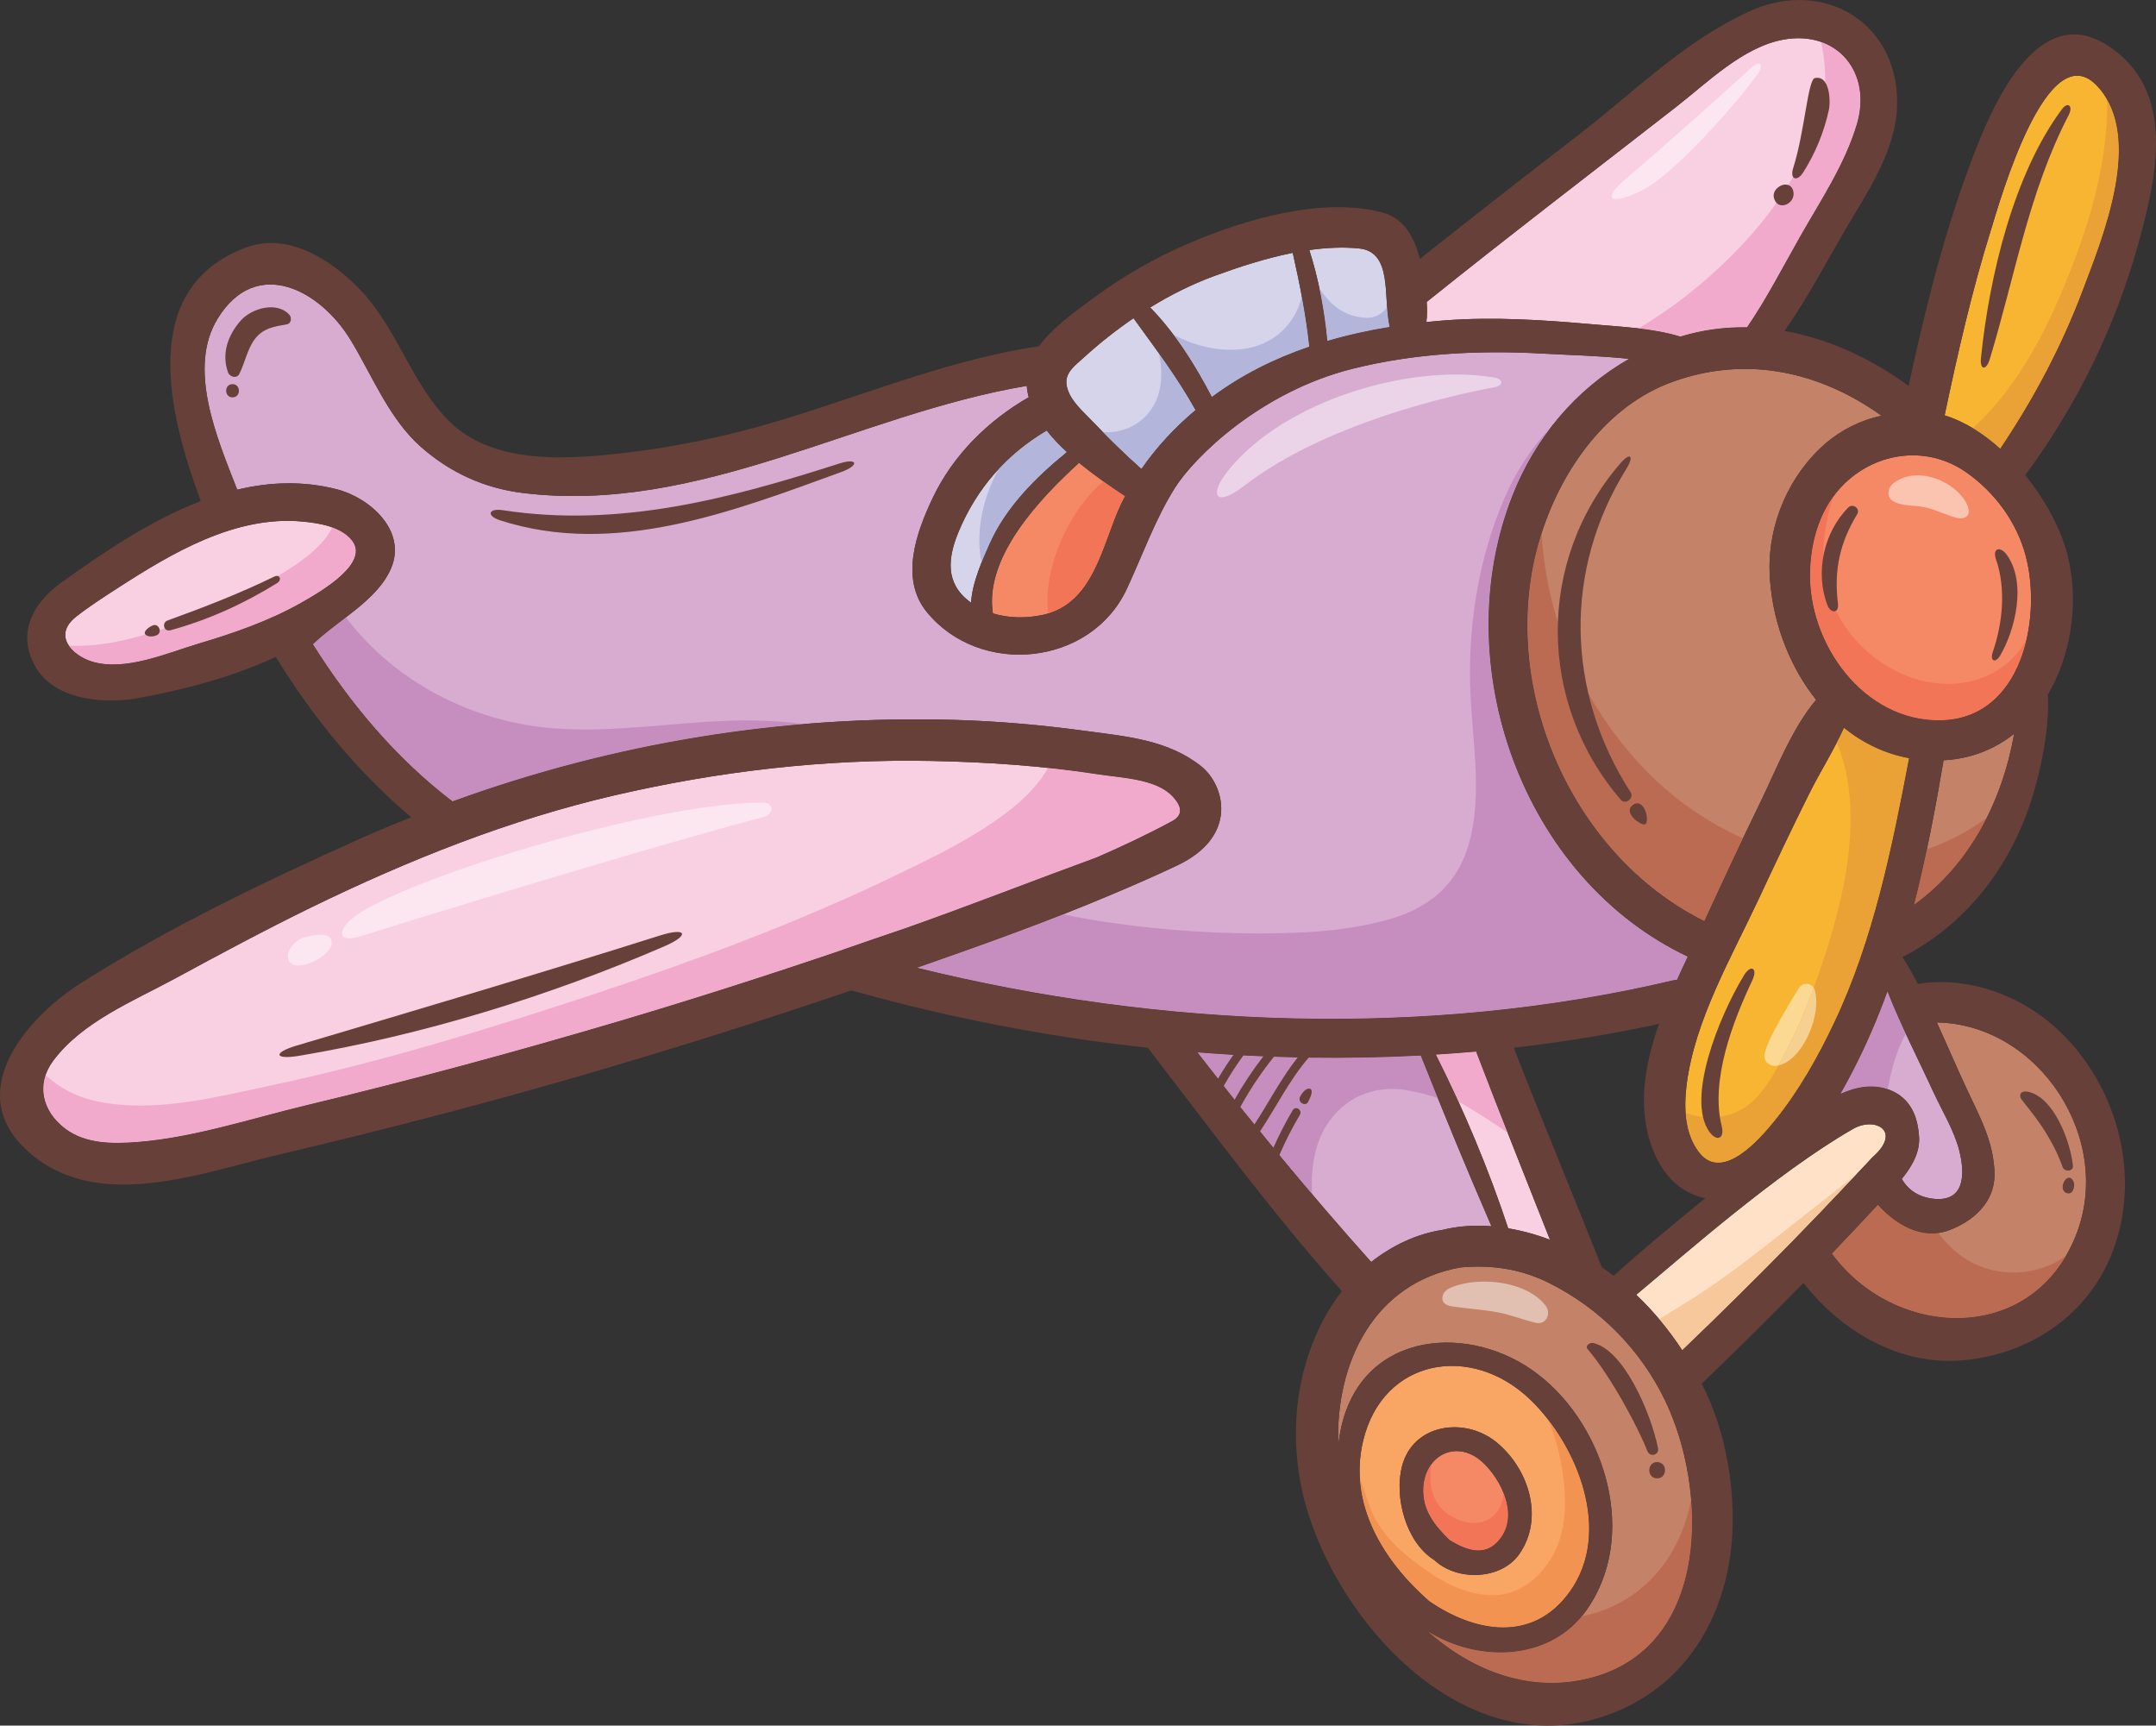 <?xml version="1.0" encoding="UTF-8"?>
<!DOCTYPE svg PUBLIC "-//W3C//DTD SVG 1.0//EN" "http://www.w3.org/TR/2001/REC-SVG-20010904/DTD/svg10.dtd">
<!-- Creator: CorelDRAW -->
<svg xmlns="http://www.w3.org/2000/svg" xml:space="preserve" width="100%" height="100%" version="1.0" shape-rendering="geometricPrecision" text-rendering="geometricPrecision" image-rendering="optimizeQuality" fill-rule="evenodd" clip-rule="evenodd"
viewBox="0 0 3247.46 2598.63"
 xmlns:xlink="http://www.w3.org/1999/xlink"
 xmlns:xodm="http://www.corel.com/coreldraw/odm/2003">
 <rect x="0" y="0" width="3247.46" height="2598.63" fill="#333333" stroke="none"/>
 <g id="Capa_x0020_1">
  <path fill="#F9D0E2" fill-rule="nonzero" d="M455.55 785.39c24.37,2.26 56.79,7.35 73.76,27.4 28.54,33.86 -41.67,75.72 -76.23,95.2 -47.54,26.83 -100.02,45.09 -152.97,60.85 -47.55,14.14 -111.5,42.67 -161.31,27.39 -30.01,-9.21 -59.97,-39.19 -24.23,-67.48 19.58,-15.43 40.87,-29.01 61.76,-42.59 81.63,-52.77 177.68,-110.31 279.21,-100.78z"/>
  <path fill="#D6D4EA" fill-rule="nonzero" d="M1462.7 907.5c-0.91,-0.65 -1.85,-1.13 -2.76,-1.86 -36.45,-27.88 -32.28,-65.7 -16.2,-104.49 27.2,-65.63 72.38,-117.02 132.78,-152.67 8.87,11.24 19.24,22.06 30.34,32.33 -46.7,38.07 -91.96,83 -116.47,138.52 -9.48,21.42 -26.02,57.3 -27.68,88.17z"/>
  <path fill="#F58966" fill-rule="nonzero" d="M1569.92 926.17c-24.56,5.09 -50.58,4.93 -74.42,-2.42 -13.32,-84.54 70.54,-172.79 129.84,-226.85 23.56,19.48 48.59,36.53 69.26,50.27 -2.09,4.12 -4.31,8.08 -6.31,12.37 -28.34,60.53 -40.25,150.32 -118.37,166.64z"/>
  <path fill="#D6D4EA" fill-rule="nonzero" d="M1719.25 706.11c-23.94,-21.41 -47.41,-43.88 -69.21,-67 -12.65,-13.5 -30.96,-29.01 -39.06,-45.66 -13.61,-27.96 4.17,-39.35 22.04,-55.52 23.23,-21.17 48.16,-40.89 74.33,-58.75 33.05,45.74 66,89.06 93.3,138.28 -31,26.19 -58.64,55.6 -81.39,88.65z"/>
  <path fill="#D6D4EA" fill-rule="nonzero" d="M1732.42 463.01c30.86,-18.99 63.38,-35.23 97.33,-47.68 36.26,-13.25 76.65,-26.43 117.46,-34.59 10.66,47.2 19.76,93.51 24.93,141.27 -52.29,17.86 -101.96,42.43 -146.76,75.81 -24.98,-48.09 -55.46,-96.66 -92.96,-134.8z"/>
  <path fill="#D6D4EA" fill-rule="nonzero" d="M1972.15 376.54c25.31,-3.56 50.54,-4.85 74.76,-2.43 51.63,5.09 36.03,73.87 46.27,118.24 -31.71,5.09 -63.14,12.04 -93.86,21.09 -4.5,-46.39 -12.98,-92.86 -27.16,-136.9z"/>
  <path fill="#F9D0E2" fill-rule="nonzero" d="M2175.98 482.49c-9.15,0.73 -18.35,1.54 -27.49,2.51 1.24,-9.7 1.19,-20.04 0.48,-30.31 123.87,-99.48 250.1,-195.9 375.49,-293.52 47.11,-36.61 100.93,-90.59 162.02,-101.59 80.64,-14.55 133.69,49.62 110.31,127.61 -17.96,60.13 -53.91,113.7 -84.71,167.85 -26.26,46.15 -50.58,93.91 -80.59,137.79 -33.42,-0.57 -67.12,3.8 -100.49,13.98 -42.28,-12.93 -88.93,-14.55 -132.26,-18.43 -73.9,-6.63 -148.66,-11.48 -222.76,-5.9z"/>
  <path fill="#C48268" fill-rule="nonzero" d="M2322.03 802.69c31.29,-96.74 98.04,-191.94 197.44,-227.74 111.59,-40.33 222,-15.11 314.67,51.15 -31.05,6.31 -61.06,21.58 -84.1,41.38 -54.7,47.28 -86.65,120.33 -84.61,192.91 2,68.69 27.16,139.57 70.07,193.47 -36.74,43.72 -59.96,105.06 -84.43,155.25 -28.77,58.91 -56.51,118.39 -83.9,178.04 -205.41,-102.07 -316,-365.21 -245.13,-584.46z"/>
  <path fill="#F8B532" fill-rule="nonzero" d="M3012.86 675.72c-25.42,-22.87 -53.91,-41.06 -83.81,-50.19 19.86,-94.23 41.24,-188.3 70.06,-280.27 12.75,-40.81 85,-299.34 161.23,-214.24 68.31,76.29 7.78,224.26 -23.57,307.1 -31.9,84.37 -73.76,162.93 -123.91,237.6z"/>
  <path fill="#F58966" fill-rule="nonzero" d="M3051.3 837.35c24.69,93.59 -5.27,245.36 -128.56,247.3 -115.28,1.94 -199.57,-115 -196.35,-224.27 1.76,-59.16 22.43,-106.84 57.89,-137.71 49.87,-43.4 121.26,-50.19 176.57,-11.96 43.33,29.98 76.89,75.24 90.45,126.64z"/>
  <path fill="#C48268" fill-rule="nonzero" d="M2882.92 1362.66c18.39,-71.84 32.23,-144.98 44.6,-217.8 2.56,-0.16 5.12,-0.24 7.69,-0.48 38.63,-3.56 71.63,-17.94 98.65,-39.44 -18.25,102.39 -66.93,197.11 -150.93,257.72z"/>
  <path fill="#F8B532" fill-rule="nonzero" d="M2649.22 1353.37c24.8,-53.02 49.82,-106.03 75.99,-158.4 16.49,-32.81 36.83,-65.06 52.24,-98.84 28.3,22.71 61.29,38.96 98.08,45.74 -25.6,134.48 -53.61,273.08 -112.35,397.29 -24.83,52.53 -53.8,104.01 -90.59,149.27 -20.91,25.7 -76.84,90.92 -111.87,48.73 -23.27,-28.04 -24.6,-68.61 -20.33,-103.2 12.13,-97.55 67.59,-192.34 108.83,-280.59z"/>
  <path fill="#F9D0E2" fill-rule="nonzero" d="M2162.81 1588.14c20.2,-1.3 40.39,-2.75 60.53,-4.53 36.17,94.88 74.19,188.95 111.31,283.43 -19.81,-7.6 -41.1,-13.58 -62.91,-17.22 -29.35,-88.74 -66.65,-177.87 -108.93,-261.68z"/>
  <path fill="#D7ACD0" fill-rule="nonzero" d="M2847.08 1641.64c-24.5,-9.86 -50.11,-5.5 -74.9,5.66 6.65,-11.64 12.85,-23.28 18.64,-34.43 20.15,-38.87 37.3,-78.96 52.19,-119.85 20.05,51.4 46.07,101.26 68.93,151.05 13.22,28.77 31.57,58.19 39.34,89.06 6.3,25.05 13.46,77.42 -38.44,72.25 -22,-2.34 -38.06,-12.44 -48.3,-29.98 15.27,-18.75 27.35,-39.76 26.07,-62.72 -1.75,-30.95 -12.56,-58.43 -43.52,-71.04z"/>
  <path fill="#C48268" fill-rule="nonzero" d="M2828.59 1814.26c26.31,29.5 65.84,53.34 105.99,38.79 36.74,-13.25 70.16,-42.02 69.64,-84.94 -0.56,-48 -22.94,-87.69 -42.71,-130.11 -14.98,-32.17 -29.15,-65.46 -44.22,-98.27 154.53,2.67 268.54,177.23 208.52,323.26 -67.31,163.89 -272.67,152.91 -366.53,24.81 22.94,-23.92 45.7,-48 68.17,-72.33l1.14 -1.21z"/>
  <path fill="#FEE1C6" fill-rule="nonzero" d="M2464.49 1949.87c66.41,-55.12 211.28,-183.7 326,-249.4 32.8,-19.64 75.85,2.18 29.77,42.43 -10.43,11.31 -21.05,22.55 -31.62,33.7 -30.19,32.08 -60.63,63.84 -91.44,95.36 -53.52,54.63 -107.98,108.37 -163.26,161.31 -19.96,-30.47 -43.14,-58.59 -69.44,-83.4z"/>
  <path fill="#C48268" fill-rule="nonzero" d="M2200.11 1908.65c44.7,-4.04 88.83,1.46 132.35,23.03 76.65,37.98 138.7,100.54 175.87,177.96 63.47,132.3 68.98,365.53 -107.32,415.72 -92.67,26.35 -181.98,-7.76 -251,-69.18 75.13,47.6 184.21,46.39 239.25,-30.87 79.02,-110.8 30.1,-276.31 -72.34,-355.43 -101.16,-78.15 -262.1,-66.51 -296.04,76.69 -2.37,9.94 -4.03,20.29 -5.12,30.8 -4.88,-125.91 54.61,-246.01 184.36,-268.72z"/>
  <path fill="#D7ACD0" fill-rule="nonzero" d="M2140 1589.51c34.19,86.15 69.64,172.22 106.52,257.16 -25.03,-1.94 -50.1,-0.41 -73.8,5.49 -38.64,5.82 -75.85,23.52 -107.37,48.33 -91.21,-101.83 -178.29,-207.3 -261.63,-315.67 111.92,8.89 224.51,10.67 336.28,4.69z"/>
  <path fill="#D7ACD0" fill-rule="nonzero" d="M1773.09 1303.34c93.15,-44.04 71.44,-121.39 36.03,-149.51 -50.34,-39.93 -112.77,-44.77 -174.69,-53.18 -64.75,-8.81 -130.07,-14.55 -195.4,-16.49 -259.02,-7.52 -515.24,34.51 -757.52,122.68 -84.94,-64.98 -153.35,-146.52 -210.19,-236.63 37.69,-36.61 97.89,-66.27 118.13,-115.41 22.95,-55.6 -31.9,-105.14 -82.48,-118.07 -50.91,-12.93 -101.06,-10.91 -149.66,0.73 -29.96,-76.61 -75.89,-182.72 -29.2,-258.13 58.21,-93.99 154.02,-43 200.24,33.05 32.42,53.42 57.69,118.24 105.52,160.5 44.04,38.87 95.66,62.47 154.2,69.58 266.6,32.33 503.94,-118.64 758.51,-161.39 0.43,5.74 1.38,11.48 2.94,17.13 -61.48,35.4 -114.01,87.2 -144.73,151.85 -24.56,51.72 -49.92,121.71 -8.53,171.98 80.35,97.79 247.12,80.98 301.11,-35.48 24.5,-52.85 42.67,-104.5 71.77,-150.96 30.15,-48.25 130.93,-146.04 267.98,-180.22 94.05,-23.52 190.75,-28.29 287.32,-22.87 41.19,2.34 85.89,3.23 129.41,7.92 -80.26,45.91 -141.74,118.8 -176.11,206.73 -99.12,253.36 15.02,575.5 264.33,693.48 -5.41,11.48 -10.85,23.11 -16.21,35 -2.18,0.08 -4.46,0.32 -6.83,0.89 -368.99,87.04 -769.03,71.69 -1137.88,-19.15 97.51,-34.02 195.49,-68.93 290.58,-109.18 34.19,-14.3 68.02,-29.09 101.35,-44.85z"/>
  <path fill="#F9D0E2" fill-rule="nonzero" d="M263.33 1473.78c68.02,-36.93 136.34,-73.54 205.92,-107.49 146.38,-71.28 297.65,-131.73 456.55,-168.58 155.87,-36.12 315.67,-54.87 475.75,-51.8 84.71,1.62 169.61,7.35 253.43,20.37 32.7,5.09 84.94,6.55 109.88,31.84 16.63,16.89 16.59,29.74 0.57,38.39 -36.64,19.8 -74.62,37.74 -113.34,54.55 -96.51,35.32 -192.37,72.98 -289.21,107.08 -30.96,10.51 -61.72,20.93 -92.11,31.6l-1.09 0.48c-111.11,37.82 -222.9,73.7 -335.43,107.08 -156.24,46.31 -313.63,88.98 -472.1,126.96 -82.38,19.72 -169.7,48.73 -254.32,55.44 -37.4,2.91 -78.83,3.48 -110.31,-20.61 -33.44,-25.62 -43.62,-65.95 -17.93,-100.94 43.52,-59.16 121.07,-90.43 183.74,-124.37z"/>
  <path fill="#F9A665" fill-rule="nonzero" d="M2160.48 2349.43c34.19,32.17 100.64,30.15 128.04,-9.21 38.26,-54.95 13.41,-130.11 -35.7,-169.23 -47.07,-37.42 -124.72,-27.07 -141.17,37.58 -11.56,45.42 5.5,113.87 48.83,140.86zm144.96 -241.24c70.25,67.97 123.49,198.24 59.3,288.27 -56.13,78.71 -144.35,61.34 -211.99,14.71 -68.69,-59.96 -122.21,-145.79 -99.64,-241.07 29.58,-124.7 163.54,-147.81 252.33,-61.91z"/>
  <path fill="#F58966" fill-rule="nonzero" d="M2234.01 2202.83c27.06,25.54 52.29,76.21 27.44,111.85 -22.19,31.84 -52.05,20.53 -78.26,4.37 -21.71,-21.33 -41,-44.29 -39.35,-78.31 2.37,-49.94 51.24,-74.59 90.17,-37.9z"/>
  <path fill="#F37557" fill-rule="nonzero" d="M2922.74 1084.73c-115.28,1.86 -199.57,-115.08 -196.35,-224.35 1.33,-44.85 13.61,-83.08 34.94,-112.5 -12.18,38.39 -18.77,77.58 -12.28,119.53 9.39,60.69 48.5,111.28 101.54,140.46 54.24,29.74 121.98,31.43 171.46,-8.08 12.37,-9.94 22.47,-22.79 30.53,-37.18 -14.84,64.81 -55.22,120.82 -129.84,122.11z"/>
  <path fill="#F37557" fill-rule="nonzero" d="M2199.21 2289.54c31.62,11.64 60.69,-3.23 65.04,-37.26 0.24,-1.45 0.24,-2.99 0.33,-4.52 9.01,22.3 10.76,46.95 -3.13,66.91 -22.19,31.84 -52.05,20.53 -78.26,4.37 -21.71,-21.33 -41,-44.29 -39.35,-78.31 0.67,-14.31 5.22,-26.35 12.19,-35.64 -5.64,35 2.51,69.5 43.18,84.45z"/>
  <path fill="#F37557" fill-rule="nonzero" d="M1661.98 724.86c11.48,8.08 22.56,15.6 32.62,22.3 -2.09,4.12 -4.31,8.08 -6.31,12.37 -27.2,58.11 -39.44,142.88 -109.36,164.14 -1.51,-12.69 -1.51,-25.38 -0.37,-36.85 5.54,-55.6 37.3,-123.41 83.43,-161.96z"/>
  <path fill="#EAA136" fill-rule="nonzero" d="M2636.37 1661.6c21.29,-17.86 35.56,-44.2 48.5,-68.29 19.57,-36.53 35.93,-74.51 49.92,-113.54 38.35,-107.08 78.02,-249.97 31.85,-361.74 3.75,-7.27 7.44,-14.55 10.81,-21.9 28.3,22.71 61.29,38.96 98.08,45.74 -25.6,134.48 -53.61,273.08 -112.35,397.29 -24.83,52.53 -53.8,104.01 -90.59,149.27 -20.91,25.7 -76.84,90.92 -111.87,48.73 -14.27,-17.21 -20.19,-39.04 -21.76,-61.26 32.71,11.56 69.55,9.05 97.41,-14.31z"/>
  <path fill="#EAA136" fill-rule="nonzero" d="M3012.86 675.72c-13.09,-11.8 -26.98,-22.22 -41.44,-30.95 61.87,-55.84 103.57,-132.3 135.81,-209.23 37.69,-89.95 68.22,-187.41 66.7,-285.36 45.36,79.85 -8.29,211.58 -37.17,287.95 -31.9,84.37 -73.76,162.93 -123.91,237.6z"/>
  <path fill="#F6C89C" fill-rule="nonzero" d="M2546.59 1957.3c59.07,-37.26 115,-82.83 169.85,-125.99 26.64,-20.93 53.76,-41.86 80.35,-63.44 -2.7,2.91 -5.41,5.9 -8.15,8.73 -30.19,32.08 -60.63,63.84 -91.44,95.36 -53.52,54.63 -107.98,108.37 -163.26,161.31 -10.72,-16.32 -22.38,-31.92 -34.89,-46.71 15.74,-9.94 31.86,-19.31 47.54,-29.26z"/>
  <path fill="#F39352" fill-rule="nonzero" d="M2048.28 2225.29c8.2,22.15 13.32,45.5 25.5,66.03 18.44,31.03 46.74,54.31 75.98,74.51 30.15,20.93 64.15,36.93 101.4,36.45 36.69,-0.57 67.46,-25.94 85.47,-55.76 27.44,-45.5 23.04,-106.27 12.09,-155.89 -3.98,-18.19 -9.87,-36.37 -17.54,-53.66 56.13,71.68 89.55,180.94 33.56,259.5 -56.13,78.71 -144.35,61.34 -211.99,14.71 -55.13,-48.17 -100.4,-112.98 -104.48,-185.88z"/>
  <path fill="#BB6B52" fill-rule="nonzero" d="M2759.29 1887.8c22.94,-23.92 45.7,-48 68.17,-72.33l1.14 -1.21c23.04,25.86 56.27,47.28 91.15,42.51 9.87,13.82 22.19,26.18 37.5,36.77 47.03,32.16 111.02,29.57 154.73,-2.43 -78.22,133.99 -264.57,117.02 -352.69,-3.31z"/>
  <path fill="#BB6B52" fill-rule="nonzero" d="M2882.92 1362.66c7.06,-27.72 13.37,-55.6 19.24,-83.56 32.43,-11.39 63.62,-27.4 90.55,-47.76 -25.83,51.56 -62.1,96.9 -109.79,131.32z"/>
  <path fill="#BB6B52" fill-rule="nonzero" d="M2567.17 1387.15c-205.31,-101.99 -315.85,-364.89 -245.22,-584.06 1.84,30.31 6.25,60.37 12.74,90.03 21.62,98.67 71.3,190.81 141.03,263.78 42.09,44.04 93.48,80.57 149.75,105.63 -19.73,41.38 -39.17,82.92 -58.31,124.62z"/>
  <path fill="#BB6B52" fill-rule="nonzero" d="M2401.01 2525.36c-92.67,26.35 -181.98,-7.76 -251,-69.18 72.1,45.66 175.35,46.15 232.23,-22.06 31.94,-5.9 62.76,-20.37 87.18,-39.93 42.57,-34.02 67.97,-83.32 77.88,-136.17 9.43,114.19 -26.26,233.24 -146.29,267.34z"/>
  <path fill="#F1AACB" fill-rule="nonzero" d="M2162.81 1588.14c20.2,-1.3 40.39,-2.75 60.53,-4.53 15.55,40.81 31.48,81.54 47.54,122.11 -24.17,-16.49 -48.87,-32.33 -74.28,-46.96 -10.85,-23.92 -22.09,-47.52 -33.8,-70.63z"/>
  <path fill="#F1AACB" fill-rule="nonzero" d="M68.59 1619.09c21.09,18.99 46.02,33.21 79.63,39.92 86.37,17.3 178.57,-7.11 262.91,-25.05 160.69,-34.19 318.08,-82.35 473.94,-133.75 158.94,-52.29 315.71,-110.23 466.5,-183.13 44.18,-21.33 88.12,-42.51 129.51,-69.02 36.26,-23.2 75.75,-52.78 97.5,-91.65 25.56,2.74 51.01,5.9 76.37,9.86 32.7,5.09 84.94,6.55 109.88,31.84 16.63,16.89 16.59,29.74 0.57,38.39 -36.64,19.8 -74.62,37.74 -113.34,54.55 -96.51,35.32 -192.37,72.98 -289.21,107.08 -30.96,10.51 -61.72,20.93 -92.11,31.6l-1.09 0.48c-111.11,37.82 -222.9,73.7 -335.43,107.08 -156.24,46.31 -313.57,88.98 -472.1,126.96 -82.38,19.72 -169.66,48.73 -254.32,55.44 -37.4,2.91 -78.83,3.48 -110.31,-20.61 -26.93,-20.61 -38.74,-50.75 -28.91,-80.01z"/>
  <path fill="#F1AACB" fill-rule="nonzero" d="M2467.9 494.53c56.13,-33.3 107.28,-74.83 152.4,-121.95 47.36,-49.3 86.32,-107 112.35,-170.36 19.53,-47.44 20,-93.26 10.48,-138.93 46.45,16.33 70.91,66.27 53.66,123.89 -17.96,60.13 -53.91,113.7 -84.71,167.85 -26.26,46.15 -50.58,93.91 -80.59,137.79 -33.42,-0.57 -67.12,3.8 -100.49,13.98 -20.29,-6.22 -41.62,-9.78 -63.09,-12.28z"/>
  <path fill="#F1AACB" fill-rule="nonzero" d="M453.08 907.99c-47.54,26.83 -100.02,45.09 -152.97,60.85 -47.55,14.14 -111.5,42.67 -161.31,27.39 -13.8,-4.28 -27.5,-12.93 -34.89,-23.76 83.48,3.4 172.92,-35.15 244.7,-69.34 34.65,-16.49 130.36,-60.05 151.5,-108.94 11.38,4.04 21.81,9.86 29.2,18.59 28.54,33.86 -41.67,75.72 -76.23,95.2z"/>
  <path fill="#C68EBE" fill-rule="nonzero" d="M1601.26 1376.88c22.33,4.69 44.94,8.81 67.89,12.12 86.37,12.69 173.78,18.26 261.05,16.33 55.32,-1.21 111.54,-6.06 164.78,-21.66 65.18,-19.07 106.04,-59.24 120.88,-126.07 14.98,-67.32 2.85,-138.84 -0.71,-206.73 -5.35,-101.18 10.33,-206.16 50.39,-299.43 16.88,-39.35 39.96,-76.37 69.49,-106.43 -23.46,30.79 -42.8,65.14 -57.26,102.15 -99.12,253.36 15.02,575.5 264.33,693.48 -5.41,11.48 -10.85,23.11 -16.21,35 -2.18,0.08 -4.46,0.32 -6.83,0.89 -368.99,87.04 -769.03,71.69 -1137.88,-19.15 73.57,-25.62 147.43,-51.88 220.09,-80.49z"/>
  <path fill="#C68EBE" fill-rule="nonzero" d="M1803.72 1584.82c111.92,8.89 224.51,10.67 336.28,4.69 8.49,21.42 17.3,42.75 25.98,64.17 -13.33,-4.61 -27.16,-7.84 -40.44,-10.67 -47.59,-10.1 -92.95,4.61 -122.15,43.88 -23.24,31.2 -29.35,71.6 -26.98,111.28 -59.26,-69.74 -116.9,-140.78 -172.7,-213.35z"/>
  <path fill="#C68EBE" fill-rule="nonzero" d="M521.06 929.73c72.81,96.57 189.24,157.11 311.22,166.96 94.52,7.59 189.51,-10.51 284,-11.72 31.81,-0.4 63.76,1.46 95.37,5.42 -181.04,15.03 -359.04,54.23 -530.07,116.46 -84.98,-65.06 -153.4,-146.52 -210.24,-236.63 14.46,-13.98 32.19,-27 49.73,-40.49z"/>
  <path fill="#C68EBE" fill-rule="nonzero" d="M2772.18 1647.3c6.65,-11.64 12.85,-23.28 18.64,-34.43 20.15,-38.87 37.3,-78.96 52.19,-119.85 8.39,21.42 17.91,42.67 27.73,63.69 -14.55,25.46 -22.09,55.44 -27.4,83.72 -23.37,-8.08 -47.59,-3.72 -71.16,6.87z"/>
  <path fill="#B3B5DB" fill-rule="nonzero" d="M1861.79 526.54c51.86,-2.43 88.45,-35.32 99.07,-79.93 4.6,24.97 8.54,49.94 11.28,75.4 -52.29,17.86 -101.96,42.43 -146.76,75.81 -16.69,-32.08 -35.93,-64.41 -58.02,-93.75 28.96,14.79 59.5,24.08 94.43,22.47z"/>
  <path fill="#B3B5DB" fill-rule="nonzero" d="M1737.31 611.39c12.65,-21.09 14.69,-51.8 8.19,-79.28 19.58,27.48 38.44,55.36 55.13,85.34 -31,26.19 -58.64,55.6 -81.39,88.65 -19.77,-17.7 -39.2,-36.12 -57.69,-55.11 29.67,1.29 58.69,-11.15 75.76,-39.6z"/>
  <path fill="#B3B5DB" fill-rule="nonzero" d="M1576.51 648.48c8.87,11.24 19.24,22.06 30.34,32.33 -46.7,38.07 -91.96,83 -116.47,138.52 -3.41,7.68 -7.73,17.22 -11.9,27.72 -1.14,-5.66 -2.04,-11.23 -2.56,-16.89 -3.89,-41.13 7.06,-84.94 27.83,-123 20.95,-22.71 45.22,-42.43 72.77,-58.67z"/>
  <path fill="#B3B5DB" fill-rule="nonzero" d="M1987.27 434.81c5.41,7.35 11.09,14.47 17.68,21.09 14.36,14.14 32.66,21.9 52.67,22.71 13.88,0.48 24.17,-6.14 31.76,-15.68 0.71,10.34 1.7,20.37 3.79,29.42 -31.71,5.09 -63.14,12.04 -93.86,21.09 -2.56,-26.34 -6.59,-52.69 -12.04,-78.63z"/>
  <path fill="#FCE7F0" fill-rule="nonzero" d="M526 1413.09c-16.74,0 -13.23,-14.47 3.31,-28.85 63.85,-55.6 447.44,-175.29 620.13,-175.53l0.05 0c16.93,0 16.59,17.7 -0.05,21.9 -101.06,25.62 -400.37,114.76 -605.35,179.01 -7.58,2.43 -13.6,3.48 -18.1,3.48z"/>
  <path fill="#FCE7F0" fill-rule="nonzero" d="M470.43 1448.81c0.1,0 0.15,-0.08 0.24,-0.08 0,0 0,0 0,0l-0.24 0.08zm0.43 -0.16c0,0 0.05,0 0.05,0 0.99,-0.41 1.46,-0.65 1.46,-0.65 0,0 -0.52,0.24 -1.51,0.65z"/>
  <path fill="#FCE7F0" fill-rule="nonzero" d="M449.3 1453.9c-7.97,0 -13.09,-3.15 -14.65,-8.41 -1.84,-6.55 -2.5,-14.87 12.19,-27.96 6.02,-5.33 22.23,-9.78 34.93,-9.78 7.48,0 13.7,1.54 15.93,5.33 10.05,17.21 -22.61,33.7 -26.78,35.56 -0.1,0 -0.15,0.08 -0.24,0.08 -8.44,3.56 -15.64,5.17 -21.37,5.17zm21.37 -5.17l0 0c0.1,0 0.15,-0.08 0.19,-0.08 -0.05,0 -0.15,0.08 -0.19,0.08l0 0z"/>
  <path fill="#FDF2F7" fill-rule="nonzero" d="M470.67 1448.73c0.1,0 0.15,-0.08 0.24,-0.08 0,0 -0.05,0 -0.05,0 -0.05,0 -0.09,0.08 -0.19,0.08l0 0c0,0 0,0 0,0z"/>
  <path fill="#E1C0B2" fill-rule="nonzero" d="M2317.2 1992.54c-1.42,0 -2.89,-0.17 -4.4,-0.57 -19.73,-4.77 -38.35,-12.37 -58.41,-16 -22.94,-4.12 -44.7,-5.17 -68.07,-8.73 -20.05,-3.07 -15.7,-21.25 -3.51,-26.99 14.5,-6.79 33.28,-10.26 52.76,-10.26 35.45,0 73.33,11.56 92.34,35.96 8.34,10.75 2.56,26.59 -10.72,26.59z"/>
  <path fill="#FAC4B0" fill-rule="nonzero" d="M2953.36 780.54c-2.37,0 -5.03,-0.4 -7.91,-1.21 -15.27,-4.2 -29.49,-11.48 -45.04,-15.19 -16.21,-3.96 -33.04,-0.89 -48.16,-8.97 -11.71,-6.22 -8.96,-20.93 0,-27.72 10.8,-8.17 23.41,-11.64 36.21,-11.64 30.24,0 61.67,19.31 73.53,42.11 7.39,14.3 2.37,22.63 -8.63,22.63z"/>
  <path fill="#EBD4E7" fill-rule="nonzero" d="M1840.31 748.86c-12.41,0 -9.48,-17.46 12.57,-43.89 73.28,-87.85 220.14,-140.94 340.41,-140.94 20.2,0 39.63,1.45 57.88,4.61 13.61,2.26 13.41,11.96 0,14.46 -64.42,11.96 -255.08,54.23 -377.53,148.78 -15.26,11.8 -26.59,16.97 -33.33,16.97z"/>
  <path fill="#FCE7F0" fill-rule="nonzero" d="M2434.29 299.69c-12.04,0 -9.2,-10.83 19.34,-34.43 29.87,-24.73 153.54,-134.24 185.02,-164.14 3.94,-3.72 7.44,-5.41 9.91,-5.41 4.6,0 5.69,5.81 -0.43,14.71 -22.99,33.54 -123.82,151.93 -177.1,177.39 -16.21,7.76 -29.34,11.88 -36.74,11.88z"/>
  <path fill="#FBD993" fill-rule="nonzero" d="M2673.73 1605.19c-8.4,0 -16.21,-5.66 -16.07,-15.11 0.24,-18.99 41.29,-84.78 52.09,-102.39 2.61,-4.2 6.83,-6.14 11.05,-6.14 4.36,0 8.68,2.1 11.15,6.06 -13.33,36.29 -28.83,71.6 -47.07,105.7 -1.99,3.72 -4.04,7.44 -6.07,11.24 -0.57,0.08 -1.18,0.24 -1.75,0.32 -1.09,0.24 -2.23,0.32 -3.31,0.32z"/>
  <path fill="#F5D090" fill-rule="nonzero" d="M2678.8 1604.54c2.04,-3.8 4.08,-7.52 6.07,-11.24 18.25,-34.1 33.75,-69.42 47.07,-105.7 0.56,0.97 1.09,2.02 1.42,3.23 11.04,36.2 -17.26,105.22 -54.57,113.71z"/>
  <path fill="#674139" fill-rule="nonzero" d="M3001.61 981.85c14.75,-42.67 20.24,-94.88 4.93,-139.25 -6.02,-17.3 6.31,-20.77 16.31,-6.87 29.68,41.38 13.13,111.77 -10.19,151.61 -7.16,12.2 -15.78,8.08 -11.05,-5.49z"/>
  <path fill="#674139" fill-rule="nonzero" d="M2768.44 909.2c1.85,14.79 -11.14,14.79 -15.93,2.1 -18.78,-49.06 -5.68,-109.91 31.62,-147.17 6.78,-6.71 18.25,1.94 13.27,10.19 -26.31,43.24 -35.22,84.53 -28.96,134.88z"/>
  <path fill="#674139" fill-rule="nonzero" d="M2983.8 539.39c12.46,-123.17 49.25,-277.2 121.78,-374.67 9.38,-12.53 17.49,-5.09 10.24,8.81 -60.06,115.73 -80.78,242.53 -118.89,367.8 -5.07,16.81 -14.98,16.41 -13.13,-1.94z"/>
  <path fill="#674139" fill-rule="nonzero" d="M2593.33 1696.03c4.74,18.91 -7.59,24.08 -18.87,8 -34.32,-48.89 13.09,-170.36 52.29,-235.09 10.62,-17.46 21.28,-10.91 12.66,7.44 -29.11,61.58 -63.52,150.15 -46.07,219.66z"/>
  <path fill="#674139" fill-rule="nonzero" d="M2441.35 1204.42c-125.57,-145.55 -127.33,-359.39 -1.23,-506.07 15.64,-18.19 21.9,-12.28 9.33,8.08 -94.43,152.18 -90.87,335.55 6.64,486.67 5.74,8.89 -7.77,19.48 -14.74,11.31z"/>
  <path fill="#674139" fill-rule="nonzero" d="M2468.89 1238.69c-10.14,-5.81 -19.85,-17.94 -10.09,-25.94 12.08,-9.86 21.42,6.55 21.85,19.24 0.38,11.15 -3.46,11.48 -11.76,6.7z"/>
  <path fill="#674139" fill-rule="nonzero" d="M2700.98 253.05c17.3,-54.06 22,-133.02 32.62,-135.44 22.04,-5.01 24.17,33.54 21.14,47.76 -7.11,33.22 -20.38,65.38 -38.54,94.07 -9.43,14.87 -20.71,10.75 -15.22,-6.39z"/>
  <path fill="#674139" fill-rule="nonzero" d="M2689.84 277.94c9.01,0.4 11.75,8.24 11.75,13.9 0.05,15.11 -20.04,24 -27.54,11.31 -8.53,-14.55 6.77,-25.7 15.78,-25.21z"/>
  <path fill="#674139" fill-rule="nonzero" d="M446.35 1574.72c183.22,-54.47 365.78,-108.37 547.99,-166 39.82,-12.53 45.37,-0.57 6.83,16.16 -173.5,75.16 -364.07,133.83 -550.6,165.11 -36.93,6.22 -40.43,-4.44 -4.22,-15.28z"/>
  <path fill="#674139" fill-rule="nonzero" d="M417.44 878.09c-49.96,31.03 -103.91,55.6 -160.99,71.12 -9.71,2.59 -13.27,-11.48 -4.07,-14.79 54.8,-19.88 108.41,-40.57 160.89,-66.19 8.01,-3.88 11.9,5.01 4.17,9.86z"/>
  <path fill="#674139" fill-rule="nonzero" d="M236.73 956.31c-7.68,4.04 -17.77,2.1 -18.68,-2.67 -0.67,-3.72 6.12,-9.62 12.51,-11.96 8.58,-3.15 14.18,10.5 6.17,14.63z"/>
  <path fill="#674139" fill-rule="nonzero" d="M431.99 488.47c-18.82,3.24 -35.55,5.58 -48.07,22.06 -11.38,15.04 -14.93,35.72 -23.37,52.45 -3.93,7.84 -14.59,4.77 -17.11,-2.26 -10.24,-28.2 0.19,-56.89 19.57,-78.39 16.5,-18.26 54.04,-28.85 72.82,-8.41 4.02,4.37 2.98,13.42 -3.84,14.55z"/>
  <path fill="#674139" fill-rule="nonzero" d="M350.26 578.5c12.8,0 12.8,19.88 0,19.88 -12.84,0 -12.84,-19.88 0,-19.88z"/>
  <path fill="#674139" fill-rule="nonzero" d="M2399.83 2022.52c45.7,10.19 86.6,104.25 97.55,158.24 2.18,10.67 -12.22,14.38 -16.06,4.44 -11.85,-30.79 -52.57,-109.51 -90.31,-153.88 -3.65,-4.28 3.36,-10.02 8.82,-8.81z"/>
  <path fill="#674139" fill-rule="nonzero" d="M2496.06 2201.85c15.78,0 15.78,24.49 0,24.49 -15.78,0 -15.78,-24.49 0,-24.49z"/>
  <path fill="#674139" fill-rule="nonzero" d="M3056.8 1644.63c36.74,9.62 61.15,72.09 65.56,110.56 1.09,9.46 -12.94,10.1 -15.73,2.1 -6.73,-19.32 -15.83,-36.78 -26.65,-54.07 -10.19,-16.17 -19.77,-28.04 -34.7,-47.04 -4.69,-5.98 -3.04,-15.35 11.52,-11.56z"/>
  <path fill="#674139" fill-rule="nonzero" d="M3121.79 1776.84c3.46,4.93 3.08,11.15 0.13,16.73 -2.55,4.69 -9,4.61 -12.36,1.21 -8.11,-8.24 4.12,-29.33 12.23,-17.94z"/>
  <path fill="#674139" fill-rule="nonzero" d="M1958.25 1651.58c6.02,-11.8 13.28,-13.74 16.17,-11.24 2.75,2.35 1.37,8.49 -3.84,18.75 -4.23,8.32 -16.55,0.72 -12.33,-7.52z"/>
  <path fill="#674139" fill-rule="nonzero" d="M1267.06 710.87c-162.93,59.24 -340.83,128.58 -514,72.66 -21.09,-6.87 -17.25,-18.51 4.17,-15.2 175.49,26.75 340.83,-17.05 506.8,-70.23 28.34,-9.13 30.76,2.75 3.03,12.77z"/>
  <path fill="#674139" fill-rule="nonzero" d="M97.51 1699.1c31.48,24.08 72.91,23.52 110.31,20.61 84.66,-6.71 171.94,-35.72 254.32,-55.44 158.52,-37.98 315.85,-80.65 472.1,-126.96 112.54,-33.38 224.32,-69.26 335.43,-107.08l1.09 -0.48c30.39,-10.67 61.14,-21.09 92.11,-31.6 96.84,-34.11 192.7,-71.76 289.21,-107.08 38.72,-16.81 76.7,-34.75 113.34,-54.55 16.02,-8.65 16.07,-21.5 -0.57,-38.39 -24.94,-25.3 -77.18,-26.75 -109.88,-31.84 -83.81,-13.01 -168.71,-18.75 -253.43,-20.37 -160.08,-3.07 -319.88,15.68 -475.7,51.8 -158.94,36.85 -310.21,97.3 -456.59,168.58 -69.58,33.94 -137.9,70.56 -205.92,107.49 -62.67,33.94 -140.22,65.22 -183.74,124.37 -25.7,34.99 -15.52,75.32 17.93,100.94zm2421.54 -222.57c2.37,-0.56 4.65,-0.81 6.83,-0.89 5.36,-11.88 10.81,-23.52 16.21,-35 -249.3,-117.99 -363.45,-440.12 -264.33,-693.48 34.36,-87.93 95.85,-160.82 176.11,-206.73 -43.52,-4.69 -88.22,-5.57 -129.41,-7.92 -96.57,-5.42 -193.27,-0.65 -287.32,22.87 -137.05,34.19 -237.83,131.97 -267.98,180.22 -29.1,46.47 -47.26,98.11 -71.77,150.96 -53.99,116.46 -220.76,133.27 -301.11,35.48 -41.39,-50.27 -16.03,-120.25 8.53,-171.98 30.72,-64.65 83.24,-116.45 144.73,-151.85 -1.57,-5.65 -2.52,-11.39 -2.94,-17.13 -254.56,42.75 -491.91,193.72 -758.51,161.39 -58.54,-7.03 -110.17,-30.71 -154.2,-69.58 -47.83,-42.27 -73.1,-107.08 -105.52,-160.5 -46.22,-76.05 -142.03,-127.04 -200.24,-33.05 -46.69,75.4 -0.76,181.51 29.2,258.13 48.59,-11.64 98.75,-13.66 149.66,-0.73 50.58,12.93 105.43,62.47 82.48,118.07 -20.24,49.13 -80.44,78.8 -118.13,115.41 56.84,90.11 125.25,171.57 210.24,236.63 242.24,-88.17 498.46,-130.2 757.48,-122.68 65.32,1.94 130.65,7.68 195.4,16.49 61.91,8.41 124.34,13.25 174.69,53.18 35.41,28.12 57.12,105.46 -36.03,149.51 -33.33,15.76 -67.17,30.55 -101.35,44.85 -95.09,40.25 -193.07,75.16 -290.58,109.18 368.85,90.84 768.89,106.19 1137.88,19.15zm-684.37 147.81c7.16,-12.28 14.98,-24.24 23.24,-35.88 -18.06,-1.05 -36.13,-2.18 -54.19,-3.64 10.19,13.26 20.63,26.35 30.95,39.52zm84.2 -32.97c-19.11,23.76 -35.93,48.97 -50.63,75.72 7.01,8.81 14.22,17.46 21.28,26.19 21.9,-33.54 40.34,-69.83 65.23,-100.94 -11.94,-0.24 -23.89,-0.56 -35.88,-0.97zm-45.99 -2.02c-10.76,14.71 -20.61,30.07 -29.63,45.99 5.46,6.87 10.81,13.9 16.31,20.77 12.85,-22.87 27.31,-44.69 43.37,-65.38 -10.01,-0.41 -20.05,-0.89 -30.06,-1.38zm192.46 311.15c31.52,-24.81 68.74,-42.51 107.37,-48.33 23.7,-5.9 48.77,-7.43 73.8,-5.49 -36.87,-84.94 -72.33,-171.01 -106.52,-257.16 -56.13,2.99 -112.44,4.04 -168.75,3.23 -28.96,33.37 -48.69,74.03 -73.24,110.96 6.64,8.24 13.32,16.48 20,24.65 8.63,-19.31 18.35,-38.22 29.26,-56.65 4.26,-7.11 14.93,0 10.71,7.11 -11.71,19.64 -21.99,39.93 -30.91,60.69 45.03,54.55 91.11,108.3 138.28,160.99zm-49.59 276.88c1.09,-10.51 2.76,-20.85 5.12,-30.8 33.94,-143.2 194.88,-154.84 296.04,-76.69 102.44,79.12 151.36,244.63 72.34,355.43 -55.04,77.26 -164.11,78.47 -239.25,30.87 69.02,61.42 158.33,95.52 251,69.18 176.3,-50.19 170.8,-283.42 107.32,-415.72 -37.16,-77.43 -99.22,-139.98 -175.87,-177.96 -43.52,-21.57 -87.65,-27.07 -132.35,-23.03 -129.75,22.71 -189.24,142.8 -184.36,268.72zm137 233.8c67.64,46.63 155.86,64 211.99,-14.71 64.19,-90.03 10.95,-220.3 -59.3,-288.27 -88.78,-85.91 -222.74,-62.8 -252.33,61.91 -22.57,95.28 30.95,181.11 99.64,241.07zm544.43 -539.2c30.81,-31.52 61.25,-63.28 91.44,-95.36 10.57,-11.15 21.19,-22.39 31.62,-33.7 46.07,-40.24 3.03,-62.07 -29.77,-42.43 -114.72,65.7 -259.58,194.28 -326,249.4 26.3,24.81 49.48,52.93 69.44,83.4 55.27,-52.93 109.74,-106.68 163.26,-161.31zm428.63 -8.97c60.01,-146.04 -54,-320.6 -208.52,-323.26 15.07,32.81 29.25,66.11 44.22,98.27 19.77,42.43 42.15,82.11 42.71,130.11 0.52,42.91 -32.9,71.69 -69.64,84.94 -40.15,14.55 -79.69,-9.3 -105.99,-38.79l-1.14 1.21c-22.47,24.33 -45.22,48.41 -68.17,72.33 93.86,128.09 299.22,139.08 366.53,-24.81zm-282.81 -369.98c-14.89,40.89 -32.05,80.98 -52.19,119.85 -5.79,11.15 -11.99,22.79 -18.64,34.43 24.8,-11.15 50.4,-15.52 74.9,-5.66 30.96,12.61 41.77,40.08 43.52,71.04 1.28,22.95 -10.8,43.96 -26.07,62.72 10.24,17.54 26.3,27.64 48.3,29.98 51.91,5.17 44.75,-47.2 38.44,-72.25 -7.78,-30.87 -26.12,-60.29 -39.34,-89.06 -22.85,-49.78 -48.88,-99.65 -68.93,-151.05zm-619.67 90.59c-20.15,1.78 -40.33,3.23 -60.53,4.53 42.28,83.81 79.59,172.94 108.93,261.68 21.8,3.64 43.09,9.62 62.91,17.22 -37.12,-94.48 -75.13,-188.55 -111.31,-283.43zm275.51 -41.7c-72.06,15.6 -145.11,27.48 -218.81,35.88 43.23,110.56 88.83,220.14 132.54,330.46 6.12,4.2 12.13,8.48 18.01,13.01 41.24,-37.58 94.28,-81.06 138.04,-116.94 -30.19,-5.9 -57.02,-25.94 -74,-61.66 -30.24,-63.85 -19.39,-133.59 4.22,-200.75zm376.68 -400.12c-36.79,-6.7 -69.78,-22.95 -98.08,-45.66 -15.41,33.78 -35.75,66.03 -52.24,98.84 -26.17,52.37 -51.2,105.39 -75.99,158.4 -41.24,88.25 -96.7,183.05 -108.83,280.59 -4.27,34.59 -2.94,75.16 20.33,103.2 35.04,42.19 90.97,-23.03 111.87,-48.73 36.79,-45.26 65.75,-96.74 90.59,-149.35 58.74,-124.13 86.75,-262.74 112.35,-397.3zm158.33 -36.85c-27.02,21.5 -60.02,35.88 -98.65,39.44 -2.56,0.24 -5.12,0.32 -7.69,0.48 -12.37,72.81 -26.21,145.96 -44.6,217.8 84,-60.61 132.69,-155.33 150.93,-257.72zm17.45 -267.58c-13.56,-51.4 -47.13,-96.66 -90.45,-126.64 -55.32,-38.22 -126.71,-31.44 -176.57,11.96 -35.46,30.87 -56.13,78.56 -57.89,137.71 -3.21,109.26 81.07,226.2 196.35,224.35 123.29,-2.02 153.25,-153.79 128.56,-247.38zm85.46 -399.23c31.34,-82.84 91.87,-230.81 23.57,-307.1 -76.22,-85.1 -148.48,173.43 -161.23,214.24 -28.82,91.97 -50.2,186.04 -70.06,280.27 29.91,9.13 58.4,27.31 83.81,50.19 50.15,-74.67 92.01,-153.23 123.91,-237.6zm-617.29 136.82c-99.4,35.8 -166.15,131 -197.44,227.74 -70.87,219.25 39.73,482.39 245.13,584.46 27.39,-59.64 55.13,-119.12 83.9,-178.04 24.46,-50.19 47.69,-111.53 84.43,-155.25 -42.91,-53.9 -68.07,-124.78 -70.07,-193.47 -2.04,-72.57 29.91,-145.63 84.61,-192.91 23.04,-19.8 53.05,-35.07 84.1,-41.38 -92.67,-66.27 -203.08,-91.48 -314.67,-51.15zm192.6 -219.9c30.81,-54.15 66.75,-107.73 84.71,-167.85 23.37,-77.99 -29.68,-142.16 -110.31,-127.61 -61.09,10.99 -114.95,64.98 -162.02,101.59 -125.39,97.63 -251.62,194.04 -375.49,293.52 0.71,10.26 0.76,20.61 -0.48,30.31 9.15,-0.97 18.34,-1.78 27.49,-2.51 74.09,-5.57 148.85,-0.72 222.7,5.9 43.37,3.88 90.02,5.5 132.31,18.43 33.37,-10.18 67.07,-14.55 100.49,-13.98 30.01,-43.88 54.33,-91.65 80.59,-137.79zm-665.17 19.07c-24.22,-2.43 -49.44,-1.13 -74.76,2.43 14.18,44.04 22.66,90.52 27.16,136.9 30.72,-9.05 62.15,-16 93.86,-21.09 -10.24,-44.37 5.36,-113.14 -46.27,-118.24zm-217.15 41.22c-33.94,12.45 -66.46,28.69 -97.33,47.68 37.5,38.15 67.98,86.72 92.96,134.8 44.8,-33.38 94.48,-57.94 146.76,-75.81 -5.17,-47.76 -14.27,-94.07 -24.93,-141.27 -40.82,8.17 -81.2,21.34 -117.46,34.59zm-196.73 122.6c-17.87,16.17 -35.65,27.56 -22.04,55.52 8.1,16.65 26.41,32.17 39.06,45.66 21.81,23.11 45.27,45.58 69.21,67 22.75,-33.05 50.39,-62.47 81.39,-88.65 -27.3,-49.22 -60.25,-92.54 -93.3,-138.28 -26.17,17.86 -51.1,37.58 -74.33,58.75zm-137.52 385.82c23.84,7.35 49.86,7.52 74.42,2.42 78.12,-16.32 90.02,-106.11 118.37,-166.64 2,-4.28 4.22,-8.24 6.31,-12.37 -20.67,-13.74 -45.7,-30.79 -69.26,-50.27 -59.3,54.07 -143.16,142.32 -129.84,226.85zm81.01 -275.26c-60.4,35.64 -105.57,87.04 -132.78,152.67 -16.07,38.79 -20.24,76.61 16.2,104.49 0.91,0.73 1.85,1.21 2.76,1.86 1.66,-30.87 18.2,-66.75 27.68,-88.17 24.51,-55.52 69.78,-100.45 116.47,-138.52 -11.1,-10.26 -21.47,-21.09 -30.34,-32.33zm-1400.18 237.68c-20.9,13.58 -42.19,27.16 -61.76,42.59 -35.74,28.29 -5.78,58.27 24.23,67.48 49.81,15.28 113.76,-13.25 161.31,-27.39 52.95,-15.76 105.43,-34.02 152.97,-60.85 34.56,-19.48 104.76,-61.34 76.23,-95.2 -16.97,-20.04 -49.4,-25.14 -73.76,-27.4 -101.54,-9.54 -197.58,48 -279.21,100.78zm-54.28 594.16c131.93,-83.56 278.31,-153.63 420.62,-217.39 25.36,-11.31 50.96,-21.98 76.7,-32.25 -81.3,-68.61 -147.95,-150.48 -203.98,-241.4 -65.89,30.55 -138.61,49.38 -206.11,61.83 -50.44,9.29 -127.19,4.12 -156.16,-47.52 -28.08,-50.02 -3.93,-95.36 39.64,-126.64 63.05,-45.18 134.01,-93.34 209.67,-122.35 -47.31,-127.77 -97.51,-320.2 68.31,-381.94 65.04,-24.25 132.93,21.66 174.73,66.83 53.15,57.3 74.14,136.5 129.04,192.74 59.87,61.34 156.15,60.45 234.93,53.1 74.8,-6.87 150.65,-20.61 223.17,-40.17 144.73,-39.11 283.38,-101.83 432.43,-123.73 21,-29.09 56.08,-53.5 82.58,-73.06 44.8,-33.06 92.24,-60.21 143.44,-82.11 83.19,-35.72 202.32,-71.04 292.67,-45.82 32.38,9.05 47.31,39.36 54.94,69.5 79.69,-63.44 160.13,-125.99 240.77,-188.22 82.72,-63.93 156.71,-139.09 254.7,-184.26 114.85,-52.85 229.48,19.48 223.13,146.04 -3.36,67.08 -46.6,128.82 -79.21,184.75 -29.2,50.02 -56.6,102.47 -90.21,150.07 66.88,11.8 131.02,41.94 187.01,82.76 26.31,-122.36 56.6,-243.58 102.81,-360.28 27.4,-69.34 93.81,-217.15 195.4,-153.31 107.09,67.4 75.23,200.75 46.84,302.66 -34.56,123.81 -92.87,242.21 -169.47,345.33 27.73,34.19 48.83,72.49 59.49,105.63 23.14,72.01 13.46,159.05 -25.41,224.83 3.57,52.45 -13.7,137.63 -38.53,196.3 -35.28,83.48 -94.67,154.76 -180.33,198.97l0.19 0.24c8.15,13.09 15.69,26.59 22.99,40.33 66.22,-11.24 135.48,11.39 185.44,47.92 106.47,77.91 158.47,231.94 105.38,361.25 -38.44,93.67 -127.67,150.48 -226.78,157.83 -93.67,6.95 -180.42,-45.01 -236.41,-116.86 -50.39,51.4 -101.49,102.15 -153.44,151.93 41.58,78.23 57.98,192.59 38.97,282.54 -20.53,97.06 -79.35,181.51 -184.83,217.72 -210.96,72.33 -403.13,-139.97 -451.86,-322.86 -26.78,-100.54 -13.75,-213.28 44,-300.48 3.69,-5.66 7.76,-11.07 11.99,-16.41 -100.54,-112.09 -193.98,-238.73 -292.43,-366.58 -151.84,-16.32 -301.83,-45.66 -446.5,-86.39 -128.32,43.72 -257.64,84.62 -387.76,122.76 -156.44,45.82 -314.2,86.88 -472.85,124.13 -120.69,28.37 -280.97,90.76 -384.3,-8.81 -92.54,-89.22 5.97,-199.37 84.61,-249.16z"/>
  <path fill="#674139" fill-rule="nonzero" d="M2183.19 2319.04c26.22,16.16 56.08,27.48 78.26,-4.37 24.84,-35.64 -0.38,-86.31 -27.44,-111.85 -38.92,-36.69 -87.79,-12.04 -90.17,37.9 -1.66,34.02 17.63,56.98 39.35,78.31zm69.63 -148.06c49.11,39.11 73.95,114.28 35.7,169.23 -27.4,39.36 -93.85,41.38 -128.04,9.21 -43.33,-26.99 -60.39,-95.44 -48.83,-140.86 16.46,-64.65 94.1,-75 141.17,-37.58z"/>
 </g>
</svg>
